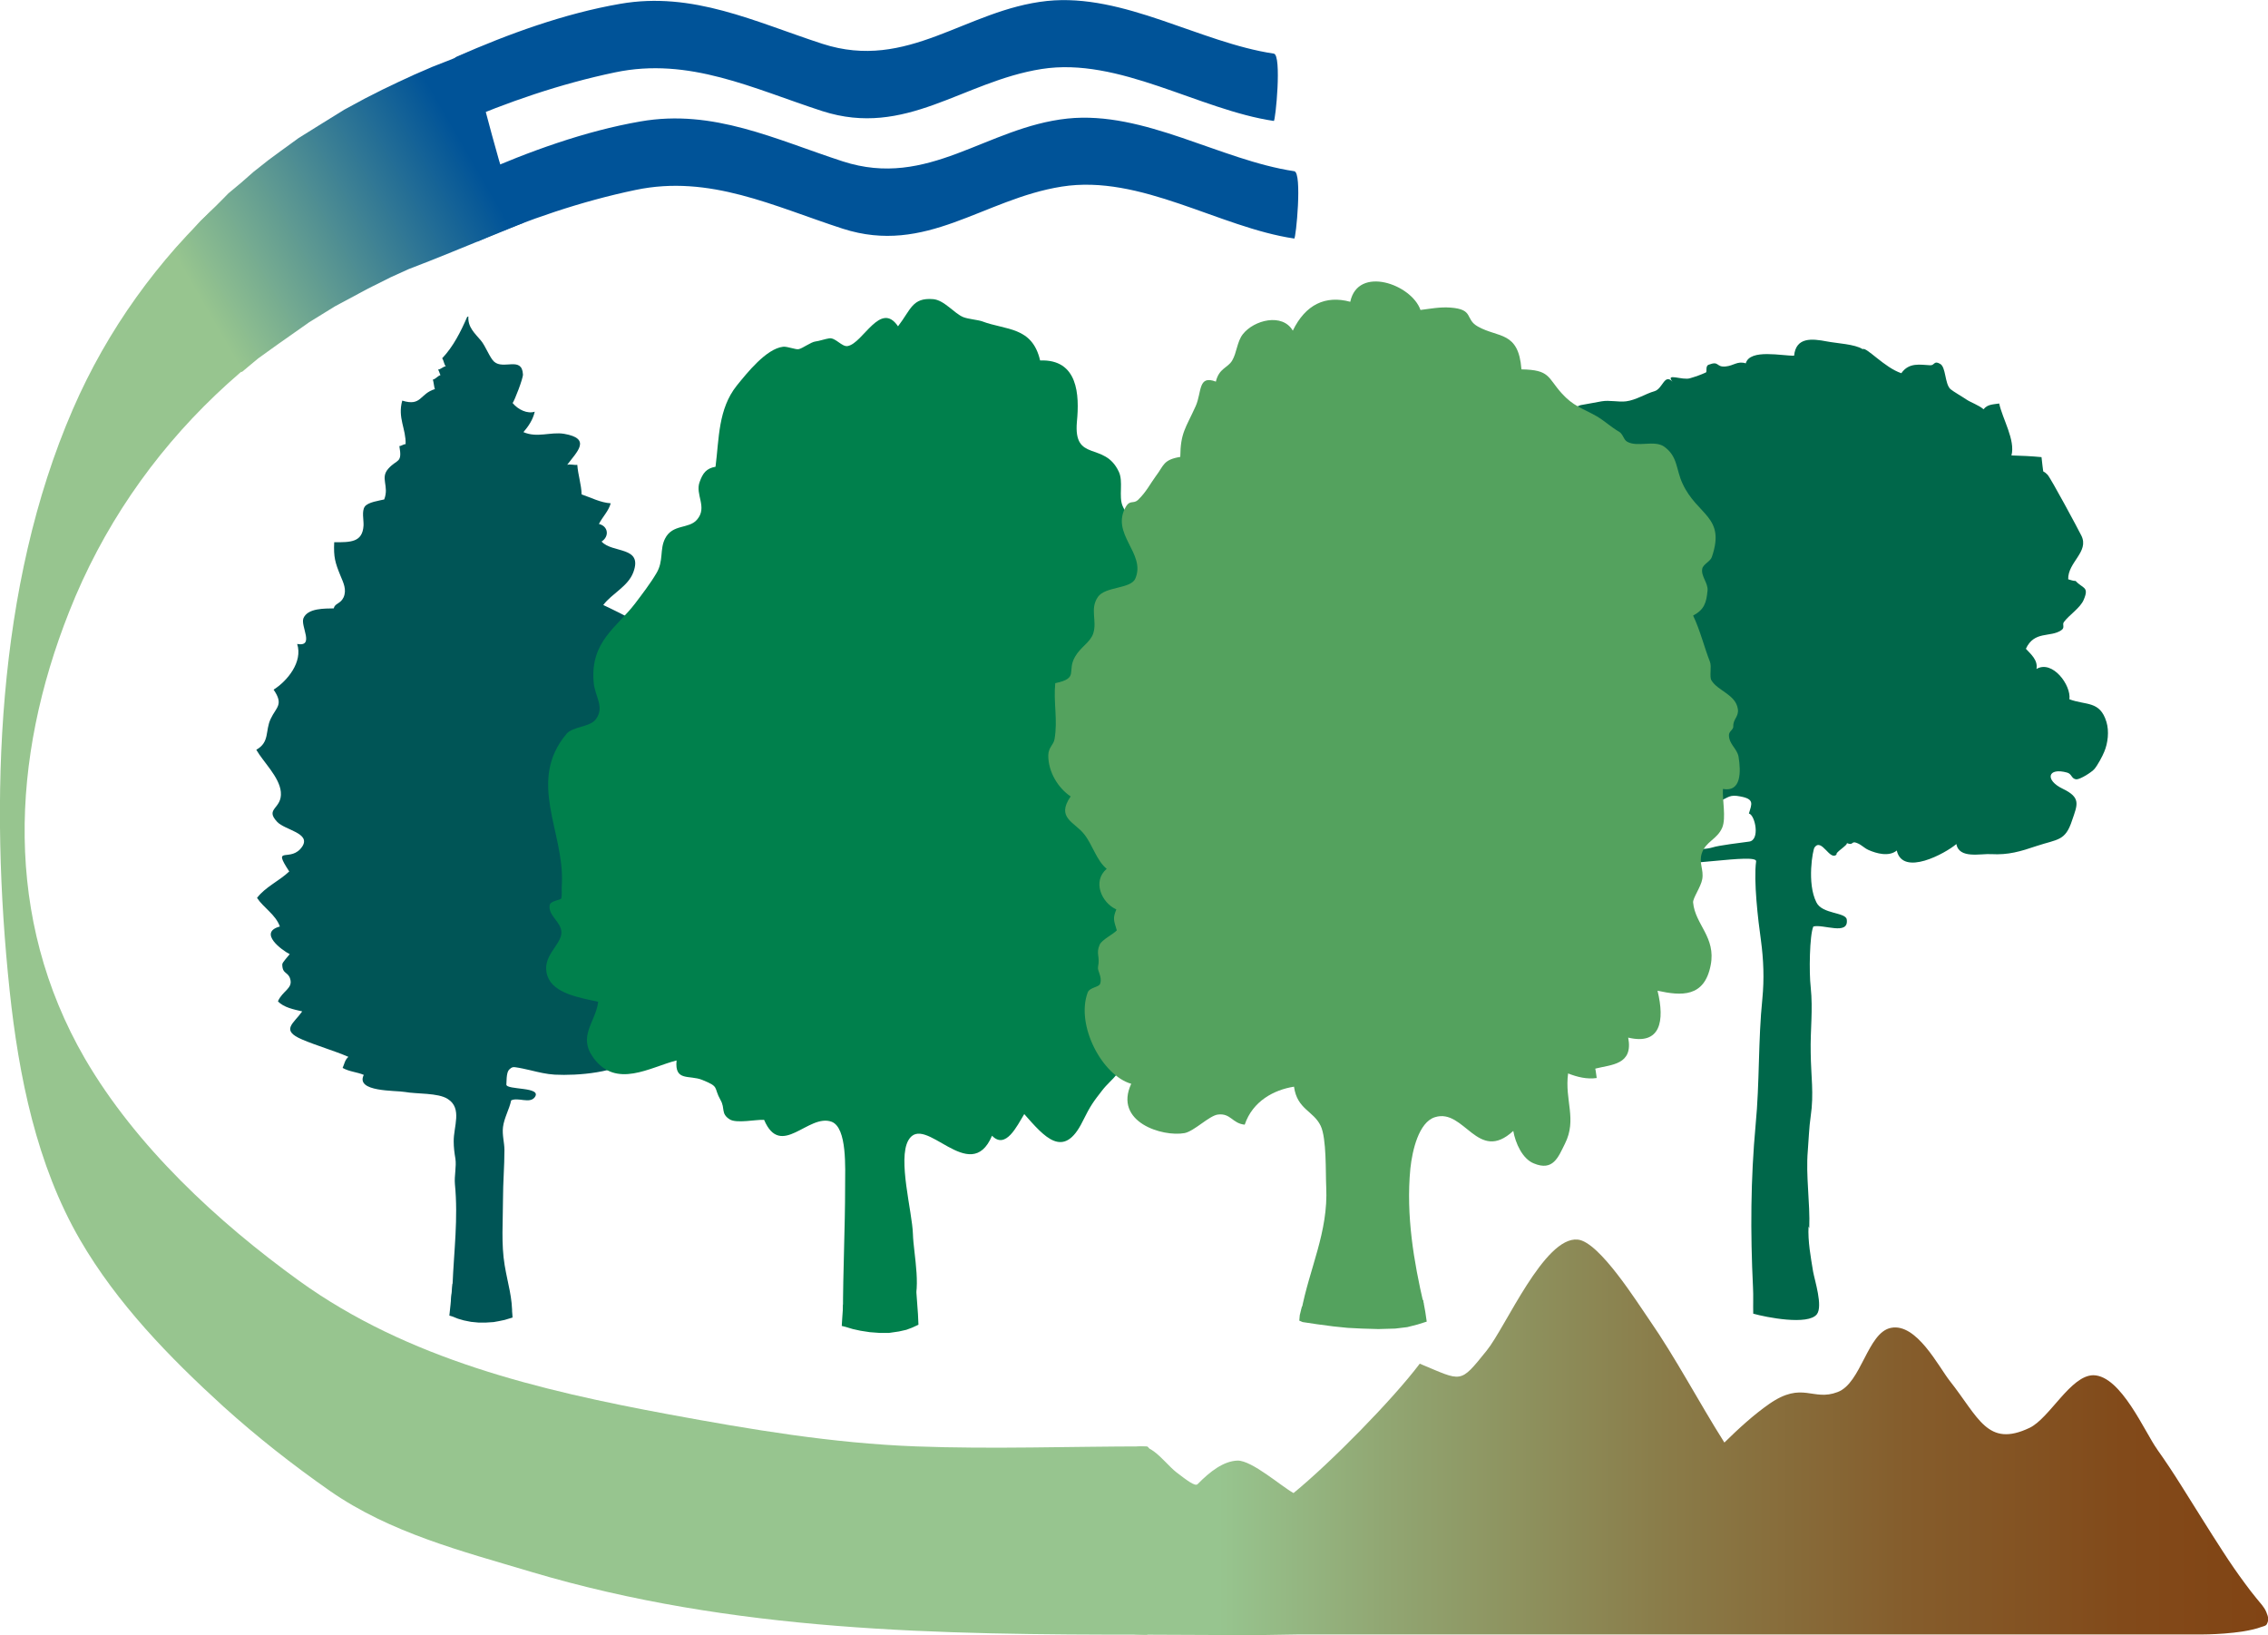 <?xml version="1.0" encoding="UTF-8"?>
<svg xmlns="http://www.w3.org/2000/svg" xmlns:xlink="http://www.w3.org/1999/xlink" id="Ebene_1" data-name="Ebene 1" viewBox="0 0 94.33 68">
  <defs>
    <style>
      .cls-1 {
        fill: url(#Unbenannter_Verlauf);
      }

      .cls-1, .cls-2, .cls-3, .cls-4, .cls-5, .cls-6, .cls-7, .cls-8 {
        stroke-width: 0px;
      }

      .cls-2 {
        fill: url(#Unbenannter_Verlauf_2);
      }

      .cls-3 {
        fill: #54a25e;
      }

      .cls-4 {
        fill: #97c58f;
      }

      .cls-5 {
        fill: #005556;
      }

      .cls-6 {
        fill: #005398;
      }

      .cls-7 {
        fill: #00674a;
      }

      .cls-8 {
        fill: #00804c;
      }
    </style>
    <linearGradient id="Unbenannter_Verlauf" data-name="Unbenannter Verlauf" x1="44.16" y1="10.12" x2="94.33" y2="10.12" gradientTransform="translate(0 69.89) scale(1 -1)" gradientUnits="userSpaceOnUse">
      <stop offset=".13" stop-color="#97c58f"></stop>
      <stop offset=".27" stop-color="#91a672"></stop>
      <stop offset=".5" stop-color="#8a7c49"></stop>
      <stop offset=".7" stop-color="#855d2c"></stop>
      <stop offset=".88" stop-color="#824a1a"></stop>
      <stop offset="1" stop-color="#814414"></stop>
    </linearGradient>
    <linearGradient id="Unbenannter_Verlauf_2" data-name="Unbenannter Verlauf 2" x1="6.94" y1="56.56" x2="21.22" y2="64.8" gradientTransform="translate(0 69.89) scale(1 -1)" gradientUnits="userSpaceOnUse">
      <stop offset=".1" stop-color="#97c58f"></stop>
      <stop offset=".44" stop-color="#569392"></stop>
      <stop offset=".87" stop-color="#005398"></stop>
    </linearGradient>
  </defs>
  <path class="cls-1" d="m89.72,60.27c-.51-.7-1.5-3.06-2.65-3.08-.95,0-1.82,1.79-2.66,2.19-1.75.83-2.11-.43-3.32-1.96-.47-.6-1.38-2.41-2.44-2.2-.98.19-1.23,2.3-2.22,2.67-1.04.4-1.45-.47-2.84.49-.66.46-1.29,1.04-1.87,1.61-1.07-1.69-2.01-3.5-3.14-5.13-.45-.64-2.06-3.23-2.96-3.31-1.39-.14-3,3.65-3.79,4.62-1.13,1.4-1,1.28-2.78.54-1.13,1.5-3.71,4.12-5.25,5.38-.51-.28-1.73-1.36-2.33-1.35-.58.02-1.14.45-1.66.98-.1.11-.46-.17-.89-.5-.56-.44-1.24-1.57-1.98-.83-1.08,1.09-2.78,7.4-2.78,7.4l3.43.19,4.57.02,1.86-.03h37.59s1.61,0,2.44-.31c.05-.02.16-.04.2-.08.05-.04.09-.18.09-.24,0-.1-.04-.2-.08-.3-.09-.22-.25-.37-.4-.56-.17-.21-.33-.41-.48-.62-.32-.43-.63-.88-.92-1.33-.6-.92-1.16-1.84-1.75-2.77-.32-.51-.65-1.01-1-1.5h.01Z"></path>
  <path class="cls-6" d="m18.99,5.16c2.11-.92,4.34-1.68,6.59-2.15,3.09-.65,5.75.68,8.62,1.61,3.48,1.12,5.83-1.23,9.12-1.75,3.22-.51,6.55,1.7,9.66,2.16.07.01.34-2.75,0-2.8-3.08-.46-6.24-2.52-9.43-2.19-3.39.36-5.78,2.94-9.35,1.78-2.8-.91-5.38-2.19-8.41-1.66-2.31.4-4.65,1.25-6.8,2.2-.5.22.15,2.74,0,2.8h0Z"></path>
  <path class="cls-6" d="m19.84,10.05c2.11-.92,4.34-1.68,6.59-2.15,3.09-.65,5.75.68,8.62,1.61,3.48,1.12,5.83-1.23,9.11-1.75s6.55,1.7,9.67,2.16c.07.01.34-2.75,0-2.8-3.08-.46-6.24-2.52-9.43-2.19-3.39.36-5.78,2.94-9.35,1.78-2.8-.91-5.38-2.19-8.41-1.66-2.31.4-4.65,1.25-6.8,2.2-.5.22.15,2.74,0,2.8h0Z"></path>
  <path class="cls-4" d="m47.69,60.15c-3.2,0-6.39.12-9.59,0-3.48-.13-6.86-.7-10.27-1.33-5.4-1-10.87-2.3-15.38-5.55-3.41-2.46-6.8-5.61-8.92-9.25C.15,38.18.45,31.56,2.88,25.43c2.74-6.94,8.38-12.15,15.32-14.78.61-.23.39-3.38.39-3.91,0-.28-.2-3.99-.39-3.91-6.72,2.54-12.3,7.57-15.17,14.19C-.17,24.39-.43,33.31.4,41.19c.38,3.56,1.12,7.25,2.93,10.37,1.54,2.65,3.71,4.88,5.96,6.93,1.42,1.28,2.86,2.41,4.43,3.51,2.52,1.75,5.47,2.5,8.38,3.37,8.4,2.5,16.92,2.61,25.59,2.61.57,0,.59-7.83,0-7.83h0Z"></path>
  <polygon class="cls-2" points="7.27 10.37 7.69 9.92 8.35 9.18 8.97 8.58 9.5 8.04 10.04 7.59 10.54 7.15 11.16 6.66 11.69 6.27 12.42 5.74 13.4 5.13 14.32 4.56 15.19 4.09 15.9 3.73 16.59 3.4 17.24 3.1 17.98 2.78 18.82 2.45 19.52 2.15 19.76 3 20.46 5.61 20.75 6.65 21.02 7.54 21.79 9.26 20.29 9.87 18.82 10.47 17.85 10.86 17 11.19 16.25 11.53 15.31 12 13.93 12.74 12.86 13.4 12.25 13.83 11.58 14.3 10.73 14.91 10.06 15.47 8.72 14.27 7.32 13.01 6.11 11.89 6.78 10.97 7.27 10.37"></polygon>
  <path class="cls-7" d="m75.25,51.08c.04-1.08-.15-2.17-.06-3.23.04-.48.05-.95.12-1.43.14-.94.01-1.68,0-2.64-.02-.97.1-1.76,0-2.73-.07-.6-.05-2.16.11-2.52.41-.11,1.48.39,1.39-.29-.04-.31-1.02-.22-1.26-.71-.41-.8-.15-2.2-.08-2.29.3-.41.64.59.92.29-.09-.06.5-.41.42-.47.3.12.17-.11.43,0,.2.08.28.2.48.29.32.14.84.29,1.17.02.25,1.09,2.02.12,2.48-.27.11.63,1.02.39,1.45.42.71.04,1.21-.11,1.89-.34.88-.29,1.19-.2,1.47-1.06.23-.67.38-.95-.39-1.32-.75-.36-.63-.9.19-.67.2.06.17.26.38.28.17,0,.64-.3.75-.43.13-.15.34-.54.41-.72.15-.35.21-.85.09-1.24-.27-.89-.85-.68-1.54-.94.08-.59-.71-1.65-1.37-1.26.07-.37-.24-.62-.44-.84.35-.76,1.02-.46,1.47-.77.17-.11.03-.23.11-.34.21-.29.7-.6.83-.94.23-.54-.05-.45-.34-.77-.1,0-.21-.04-.31-.07-.02-.71.88-1.14.55-1.81-.11-.23-1.27-2.39-1.41-2.54-.54-.54-.03.75-.16-.03-.04-.22-.06-.45-.09-.7-.42-.04-.83-.06-1.25-.07.17-.64-.37-1.51-.51-2.16-.25.04-.49.03-.65.24-.21-.18-.55-.29-.72-.41-.08-.06-.56-.34-.66-.43-.24-.23-.18-.92-.43-1.05-.26-.15-.22.07-.41.06-.41-.02-.88-.13-1.2.33-.7-.23-1.46-1.11-1.61-1-.32-.21-1.07-.24-1.48-.32-.63-.12-1.29-.19-1.37.59-.47.02-1.84-.3-2.01.32-.35-.11-.5.1-.84.13-.41.04-.25-.25-.71-.07-.14.06-.05.29-.11.32-.22.1-.42.17-.66.24-.31.1-1.04-.24-.73.14-.34-.35-.4.3-.75.4-.36.1-.77.37-1.18.42-.32.04-.69-.06-1.02,0-.29.05-.58.11-.88.16-.69.25-.07.58-.38.69-.3.11-.65.19-.65.5-.67.12-2.11-.1-1.84,1.01.04.17.28.17.32.32.09.26-.06.4.06.61-.17.23-.25.53-.41.76-.05.07-.29.25-.3.29-.08.32.06.61.45.45-.06.56-.59,1.09-.72,1.58-.29,1.14.47.82,1.16.74.34-.04,1.09-.07,1.1.45,0,.22-.37.29-.4.58-.09.73.72.78-.15,1.38-.51.36-1.01.34-.96,1.08.03.41.28.3.34.51.1.39-.19.44-.44.75-.05.07-.01.19-.05.23-.12.15-.09.13-.29.32-.39.37-.58.33-.43.77.26.75,1.04.55,1.59.4.02.41.3.63.4.99.15.57,0,.8.81.61-.19,1.31,1.49.64,1.71.55.83-.31.72.09.66.7.12.77.88-.62,1.69-.53.04.15.27.34.36.47.37.55.84-.28,1.36-.31-.18.53.39.72.83.55.34-.13.38-.27.83-.18.6.11.48.31.36.71.26.06.48,1.12,0,1.17-.3.04-1.28.16-1.51.24-.5.16-2.17.06-1.81.58.21.31,3.67-.36,3.62,0-.11.8.08,2.44.2,3.28.11.81.14,1.61.06,2.43-.18,1.76-.11,3.48-.28,5.24-.21,2.28-.22,4.48-.11,6.76.02.36,0,.73.01,1.1.53.15,2.29.5,2.65.02.25-.34-.09-1.39-.16-1.77-.1-.62-.22-1.24-.19-1.88h0Z"></path>
  <path class="cls-5" d="m19.43,13.18c-.26.6-.58,1.24-1.04,1.72.07.09.07.24.15.33-.12.02-.19.12-.32.14.04.05.07.18.1.23-.11.03-.2.16-.32.19.04.08.05.32.09.39-.65.2-.55.73-1.36.48-.2.72.16,1.17.14,1.81-.09,0-.18.08-.26.08.13.73-.09.53-.45.93-.37.4.04.72-.18,1.29-.2.05-.68.11-.81.3-.13.19-.04.55-.05.78-.04.71-.54.7-1.22.7-.03.62.04.85.26,1.39.12.29.27.58.13.9-.13.28-.36.24-.41.46-.36.01-1.08-.02-1.26.41-.13.33.48,1.2-.26,1.07.24.75-.41,1.54-.98,1.9.43.63.11.72-.12,1.21-.24.5-.03.97-.6,1.29.29.51.96,1.13,1.02,1.75.07.72-.69.68-.15,1.25.32.34,1.39.46,1.05,1.01-.47.73-1.3-.09-.55,1.05-.42.4-.99.64-1.34,1.1.27.41.78.7.95,1.19-.92.25.09.99.41,1.15-.05.07-.3.33-.31.42,0,.42.24.3.33.61.12.4-.32.49-.51.93.24.26.67.34,1.01.42-.36.51-.92.78,0,1.17.61.26,1.32.46,1.92.72-.15.13-.17.31-.24.46.28.16.6.17.88.29-.36.72,1.32.64,1.71.71.49.09,1.38.03,1.78.29.62.39.24,1.15.25,1.77,0,.24.03.48.07.71.05.33-.05.72-.02,1.06.14,1.43-.04,2.77-.1,4.22-.02.55-.26,1.02.37,1.24.6.21,1.49-.06,2.11.04.02-.78-.18-1.34-.31-2.12-.15-.89-.07-1.84-.07-2.75,0-.69.06-1.37.06-2.04,0-.32-.1-.62-.06-.96.05-.39.26-.73.34-1.11.29-.14.77.15.98-.13.33-.45-1.19-.29-1.18-.53.01-.45.05-.57.15-.65.07-.06.11-.08.21-.07.22.03.43.08.65.13.33.08.66.16,1,.18.95.05,2.62-.08,3.36-.71.6-.51,1.66-1.75.57-2.13.17-.4-.7-.73-.99-.95.21-.02.43-.14.53-.35-.46-.36.24-.79.61-.87.06-.29.22-.55-.03-.77.39-.39.98-.79,1.2-1.34-.27-.24-1,.17-1.16-.19-.13-.31.52-.55.16-1.03.24-.08.41-.17.56-.37-.15-.11-.32-.24-.45-.35.17-.19.38-.32.48-.58-.16.02-.34-.07-.46-.08.68-.34.65-.99.85-1.68.07-.23.36-.77.28-1.01-.18-.5-.99-.31-1.43-.36.04-.18.41-.6.3-.77-.19-.28-.62.22-.73-.27.65-.33,1.06-1.26.16-1.6-.19-.08-.84.21-.61-.4.13-.34.62-.17.49-.77-.08,0-.18-.03-.26-.02.06-.26.22-.51.21-.8-.32-.15-.67-.23-.98-.38.05-.26.66-.82.56-1.11-.03-.09-1.01-.55-1.2-.64.36-.48,1.03-.77,1.25-1.36.41-1.1-.87-.78-1.32-1.28.33-.21.28-.64-.11-.73.15-.3.4-.53.49-.86-.43-.03-.8-.23-1.21-.37-.01-.41-.15-.81-.18-1.23-.13.02-.3-.04-.42,0,.4-.54,1.03-1.09-.13-1.29-.56-.09-1.12.18-1.69-.07.21-.24.4-.53.47-.85-.3.1-.69-.08-.92-.36.08-.1.44-1.03.43-1.19-.04-.77-.81-.18-1.2-.53-.18-.16-.36-.66-.55-.88-.25-.3-.55-.55-.52-1"></path>
  <path class="cls-8" d="m35.06,54.64c0-1.79.09-3.52.09-5.32,0-.74.09-2.42-.56-2.67-.97-.36-2.11,1.56-2.81-.08-.32-.02-1.15.16-1.43-.02-.38-.24-.18-.45-.38-.8-.31-.55-.02-.54-.76-.84-.54-.22-1.16.08-1.07-.81-1.11.28-2.51,1.19-3.46-.11-.66-.91.09-1.47.2-2.33-.77-.17-1.86-.34-2.11-1.07-.28-.82.58-1.28.58-1.81,0-.44-.55-.69-.49-1.13.02-.2.47-.21.49-.3.03-.17,0-.4.02-.62.1-2.14-1.46-4.24.19-6.21.27-.32.98-.27,1.23-.62.37-.51-.06-.95-.1-1.54-.14-1.69.97-2.27,1.73-3.27.28-.37.64-.84.88-1.25.31-.51.13-.99.36-1.44.31-.62.99-.39,1.33-.79.45-.52-.09-1.04.11-1.57.13-.36.27-.56.66-.63.15-1.19.11-2.4.88-3.37.43-.53,1.23-1.54,1.93-1.62.18-.02.53.13.65.1.16-.03.51-.3.7-.32.12-.01.42-.11.57-.13.26-.04.53.37.77.32.64-.12,1.36-1.9,2.09-.82.54-.7.59-1.2,1.46-1.13.47.04.88.6,1.26.75.21.08.59.11.77.17,1,.38,2.09.21,2.42,1.63,1.58-.06,1.64,1.43,1.53,2.55-.15,1.71,1.14.8,1.74,2.07.2.41-.01,1.03.16,1.43.24.57.71.56.77,1.33.05.56-.05.94,0,1.46.06.58.39.88-.11,1.4.64.7,1.3.87,1.58,1.87.23.83.08,1.53-.5,2.12.78,1.44,1.15,1.44-.1,2.63-1.07,1.02.34,1.29.04,2.67,2.61,0,.53,2.3.53,3.48,0,.38.31,1.01.39,1.44.07.37.13.78.19,1.14.28,1.65.38,1.87-1.13,1.94-.01.94-.91,1.27-1.64,1.26.05.85-.46,1.03-.88,1.58-.34.44-.47.6-.8,1.27-.79,1.61-1.59.65-2.43-.3-.3.49-.77,1.49-1.34.9-.91,2.14-2.81-.99-3.48.19-.45.79.16,2.96.19,3.9.02.81.41,2.46-.09,3.09-.61.77-2.04.47-2.79.28"></path>
  <path class="cls-3" d="m54.19,54.32c-.03.09-.08.21.01.41,1.67-.11,3.43.33,5.01-.51-.4-1.73-.74-3.67-.55-5.63.08-.75.35-1.92,1.02-2.13,1.23-.39,1.78,1.94,3.26.57.09.51.38,1.16.85,1.35.81.34,1.02-.26,1.3-.82.51-1.02-.02-1.8.13-2.92.38.15.79.25,1.19.19-.02-.11-.03-.26-.06-.39.66-.17,1.59-.15,1.37-1.29,1.34.32,1.53-.68,1.22-1.95,1,.22,1.95.28,2.21-1.06.23-1.17-.65-1.69-.73-2.61-.02-.17.33-.66.38-.97.07-.4-.15-.67-.02-1.07.16-.5.64-.58.85-1.07.17-.4,0-1.18.03-1.61.77.14.75-.72.65-1.34-.06-.34-.4-.52-.4-.9,0-.16.19-.23.18-.36-.01-.32.24-.4.19-.73-.09-.6-.84-.75-1.1-1.19-.09-.16.02-.57-.06-.77-.23-.58-.41-1.32-.7-1.92.46-.25.55-.52.6-1.04.03-.32-.28-.59-.22-.91.04-.19.34-.3.4-.49.58-1.69-.6-1.71-1.22-3.05-.28-.6-.19-1.13-.77-1.54-.41-.28-1.1.04-1.53-.2-.15-.08-.17-.31-.33-.41-.36-.21-.6-.45-.94-.65-.6-.34-.97-.41-1.47-.97-.58-.65-.47-.96-1.66-.98-.12-1.6-.96-1.3-1.81-1.78-.56-.31-.14-.72-1.16-.79-.42-.03-.83.05-1.23.1-.37-1.07-2.6-1.86-2.92-.34-1.03-.28-1.86.11-2.39,1.2-.43-.74-1.61-.45-2.08.15-.24.31-.25.77-.44,1.09-.18.31-.55.32-.68.88-.75-.29-.58.44-.84,1.02-.42.93-.63,1.1-.64,2.11-.72.12-.68.36-1.01.79-.23.31-.41.68-.75,1-.18.17-.33,0-.49.26-.69,1.15.84,1.95.38,3.01-.19.44-1.26.32-1.56.77-.34.5-.02.98-.19,1.51-.12.37-.52.56-.75.96-.37.62.18.9-.83,1.11-.08.81.11,1.52-.03,2.33-.04.24-.26.34-.26.68,0,.69.41,1.35.93,1.7-.62.9.17,1.06.57,1.58.34.43.51,1.09.93,1.43-.6.51-.23,1.4.4,1.69-.15.37-.11.44.02.87-.16.17-.62.39-.71.59-.17.38.02.49-.07.92-.04.18.18.41.09.7-.04.16-.43.15-.52.37-.51,1.37.61,3.46,1.81,3.8-.74,1.59,1.3,2.22,2.22,2.05.4-.08,1.02-.72,1.38-.77.54-.07.6.37,1.12.42.33-.98,1.22-1.45,2.05-1.58.13.95.81,1,1.11,1.63.25.53.2,1.94.23,2.55.09,1.87-.7,3.37-1.04,5.17"></path>
  <path class="cls-3" d="m54.18,54.98l.6.09.68.09s.56.06.59.06.56.03.59.03.66.02.69.02.7-.02.7-.02l.5-.06.43-.11.38-.12-.06-.41-.09-.49-3.29.19-1.75.08-.09.36-.02.23"></path>
  <path class="cls-8" d="m35.17,55.18l.3.09.32.07s.38.06.39.06.38.03.4.03h.4l.41-.06.31-.07.24-.09.26-.12-.02-.44-.08-1.1-.6.4-.52.35-.86.08-1.05-.13-.04.57-.02.32"></path>
  <path class="cls-5" d="m18.82,54.75l.23.09.24.07s.29.06.3.06.3.03.31.03h.31l.32-.02.22-.04.24-.05.33-.1-.08-.53-.17-1.13-.47.4-.4.35-.29.04-.37.04-.72-.58-.08.86-.05.47"></path>
</svg>
